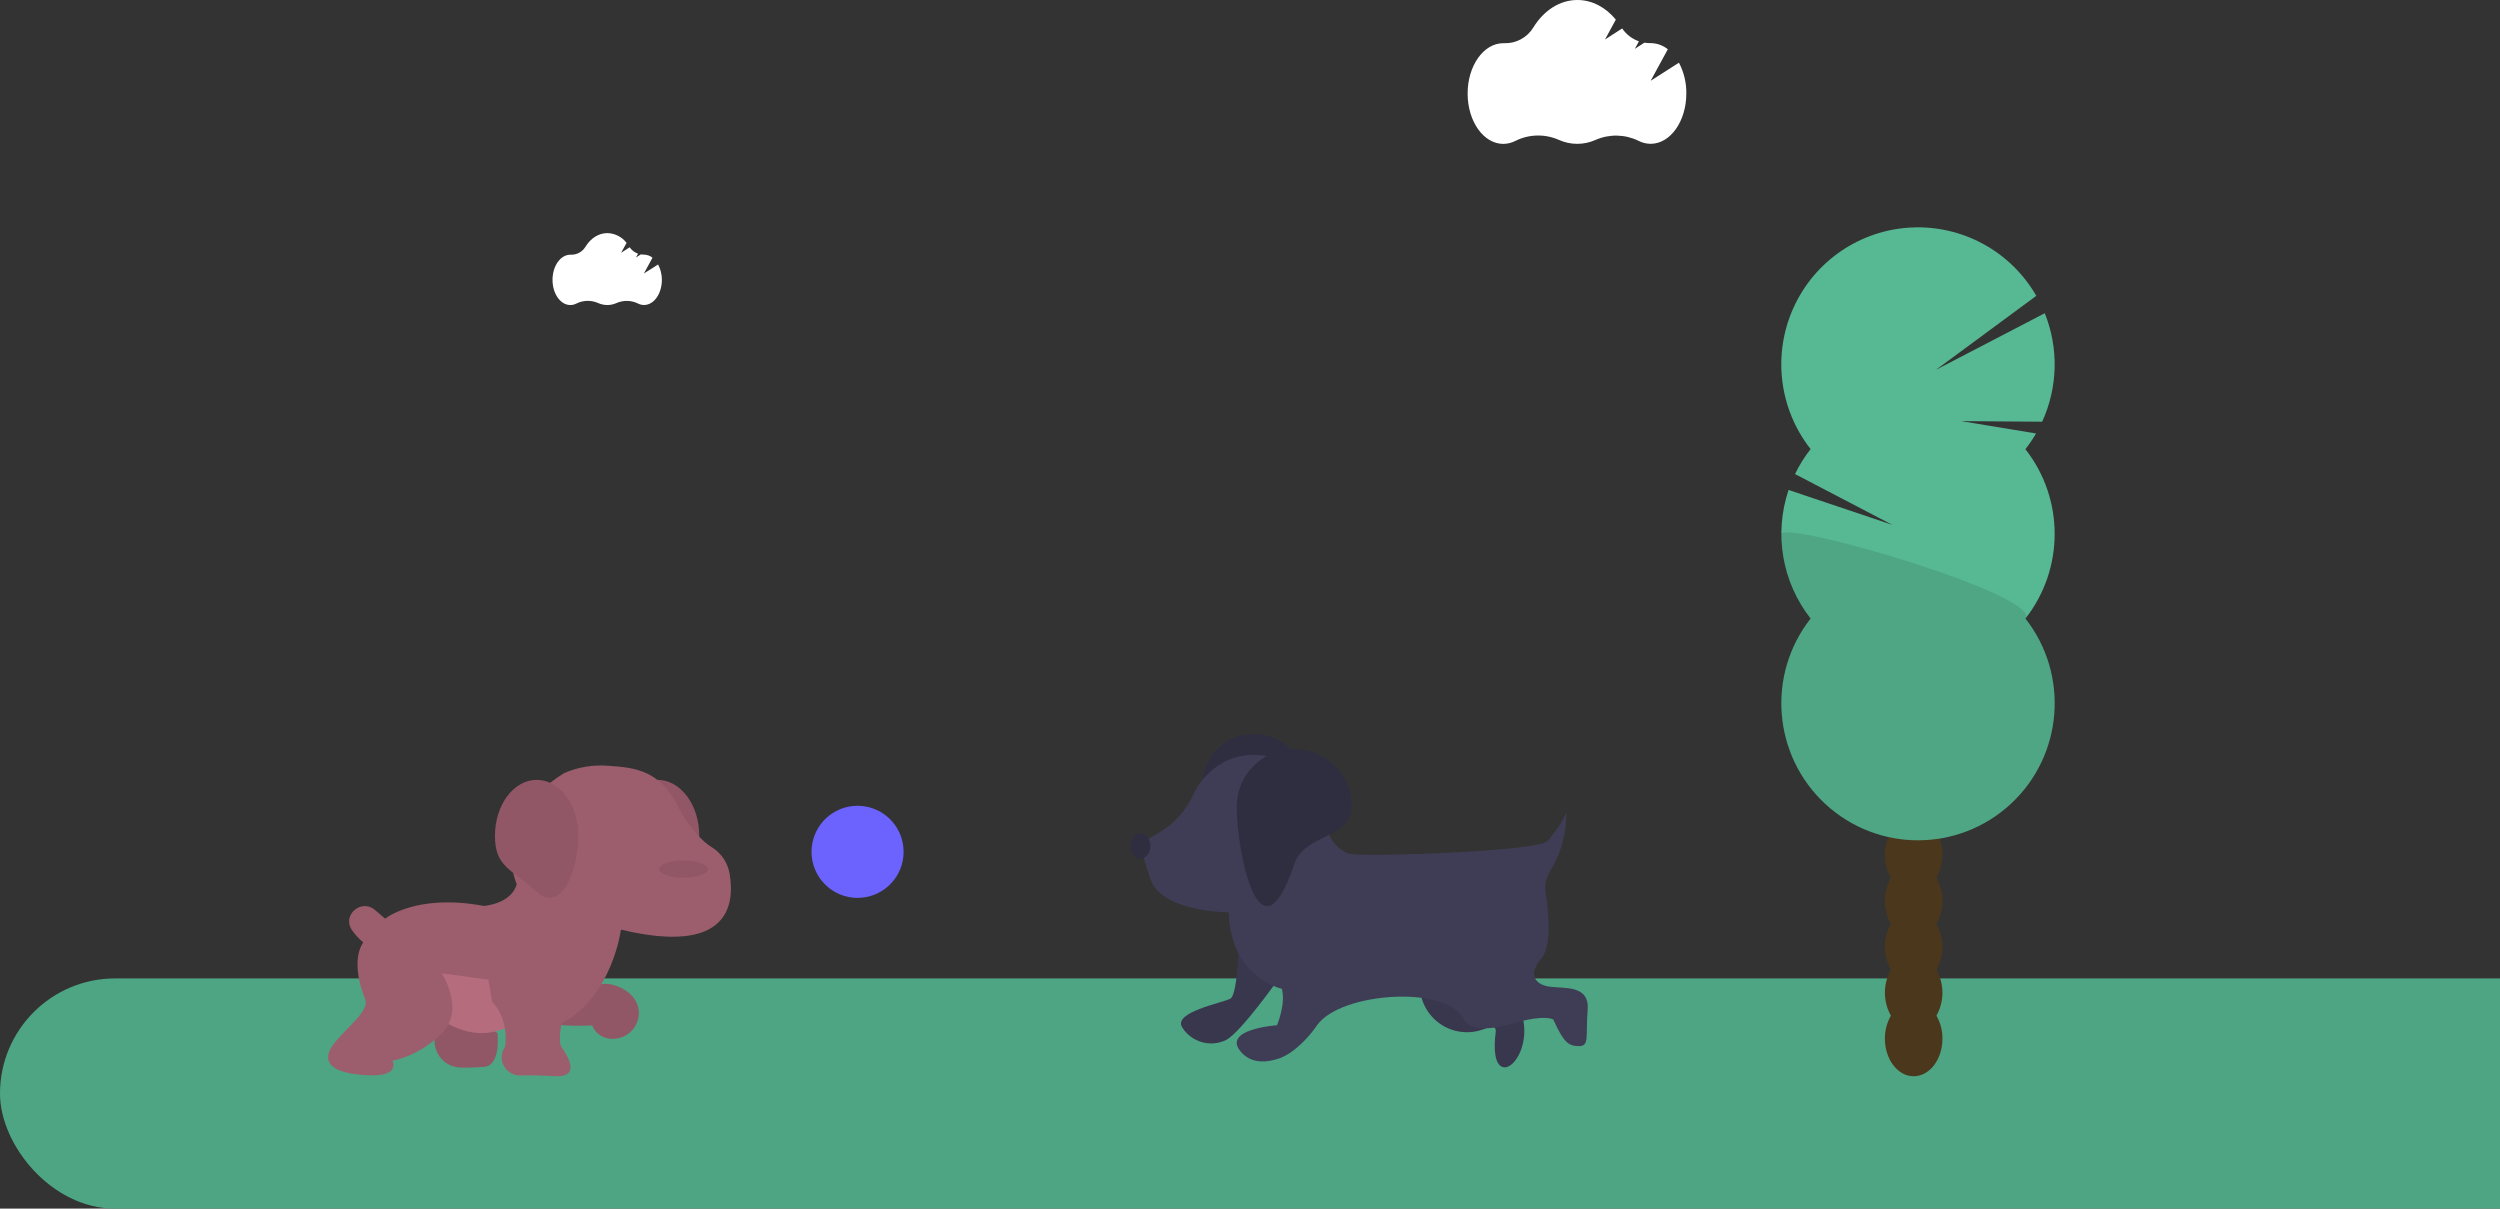 <?xml version="1.0" encoding="UTF-8"?>
<svg width="695px" height="336px" viewBox="0 0 695 336" version="1.1" xmlns="http://www.w3.org/2000/svg" xmlns:xlink="http://www.w3.org/1999/xlink">
    <rect x="0" y="0" width="695" height="336" fill="#333333" stroke="none"/>
    <!-- Generator: Sketch 62 (91390) - https://sketch.com -->
    <title>Group 9</title>
    <desc>Created with Sketch.</desc>
    <g id="Matchdog---Behance" stroke="none" stroke-width="1" fill="none" fill-rule="evenodd">
        <g id="1440" transform="translate(-745, -6739)">
            <g id="Group-9" transform="translate(745, 6739)">
                <g id="Group-8" transform="translate(153.6, 64.8)" fill="#FFFFFF" fill-rule="nonzero">
                    <path d="M29.348,8.729 L25.407,11.225 L27.794,6.843 C27.118,6.299 26.282,5.998 25.417,5.987 L25.356,5.987 C25.082,5.992 24.808,5.971 24.538,5.925 L23.208,6.781 L23.776,5.73 C22.833,5.397 22.018,4.773 21.445,3.947 L19.063,5.484 L20.587,2.717 C19.301,1.049 17.341,0.052 15.248,0 C12.769,0 10.56,1.492 9.153,3.808 C8.291,5.227 6.738,6.068 5.09,6.007 L4.957,6.007 C2.22,6.007 0,9.139 0,13.004 C0,16.868 2.22,20 4.957,20 C5.56,19.998 6.152,19.849 6.684,19.564 C8.57,18.64 10.763,18.597 12.683,19.446 C14.307,20.178 16.164,20.178 17.788,19.446 C19.694,18.614 21.864,18.657 23.736,19.564 C24.263,19.842 24.848,19.988 25.442,19.99 C28.18,19.99 30.4,16.858 30.4,12.993 C30.407,11.506 30.046,10.04 29.348,8.729 Z" id="Path"></path>
                    <path d="M21.6,18.234 C20.19,17.974 18.734,18.129 17.414,18.68 C16.627,19.023 15.775,19.201 14.913,19.2 C14.051,19.196 13.2,19.015 12.413,18.67 C10.521,17.857 8.36,17.898 6.502,18.783 C5.978,19.056 5.394,19.199 4.801,19.2 C2.406,19.2 0.415,16.835 0,13.711 C0.479,13.368 0.886,12.938 1.2,12.445 C2.601,10.228 4.776,8.8 7.202,8.8 C9.627,8.8 11.793,10.208 13.203,12.406 C14.058,13.762 15.578,14.577 17.204,14.549 L17.269,14.549 C19.144,14.549 20.795,16.051 21.6,18.234 Z" id="Path" opacity="0.03"></path>
                </g>
                <rect id="Rectangle" fill="#4EA584" x="0" y="272" width="808.8" height="64" rx="32"></rect>
                <path d="M466.746,17.428 L458.883,22.459 L463.656,13.696 C462.304,12.608 460.632,12.006 458.903,11.984 L458.777,11.984 C458.23,11.992 457.684,11.951 457.145,11.861 L454.48,13.584 L455.62,11.488 C453.73,10.823 452.098,9.57 450.959,7.909 L446.192,10.976 L449.201,5.45 C446.414,2.071 442.655,0 438.516,0 C433.556,0 429.138,2.975 426.285,7.612 C424.568,10.447 421.469,12.128 418.179,12.009 L417.915,12.009 C412.438,12.009 408,18.277 408,26.007 C408,33.737 412.438,40 417.915,40 C419.118,39.994 420.302,39.694 421.365,39.126 C425.138,37.274 429.527,37.188 433.368,38.891 C436.614,40.356 440.326,40.356 443.572,38.891 C447.382,37.223 451.721,37.309 455.463,39.126 C456.519,39.682 457.692,39.975 458.883,39.98 C464.36,39.98 468.798,33.712 468.798,25.987 C468.838,23.005 468.132,20.062 466.746,17.428 Z" id="Path" fill="#FFFFFF" fill-rule="nonzero"></path>
                <g id="Group-18" transform="translate(91.2, 204)" fill-rule="nonzero">
                    <g id="Group-17">
                        <path d="M160,32.81 C160.003,39.506 154.842,45.071 148.165,45.571 L148.155,45.571 C147.84,45.6 147.525,45.61 147.2,45.61 C143.806,45.61 140.55,44.262 138.149,41.861 C135.749,39.461 134.4,36.205 134.4,32.81 C134.399,32.745 134.402,32.679 134.41,32.613 C134.503,26.169 139.377,20.801 145.783,20.089 C146.253,20.038 146.727,20.011 147.2,20.01 C153.416,20.006 158.734,24.472 159.803,30.595 L159.803,30.605 C159.934,31.333 160,32.071 160,32.81 L160,32.81 Z" id="Path" fill="#6C63FF"></path>
                        <g id="Group-19" transform="translate(56, 52.3) scale(-1, 1) translate(-56, -52.3) translate(-0, 8.8)">
                            <path d="M8.8,19.553 C8.8,28.142 13.15,28.646 20.403,35.101 C27.655,41.556 32,28.142 32,19.553 C32,10.964 26.806,4 20.403,4 C13.999,4 8.8,10.964 8.8,19.553 Z" id="Path" fill="#915766"></path>
                            <path d="M64.896,74.433 C64.896,74.433 63.88,83.241 68.455,83.759 C70.686,83.964 72.926,84.038 75.165,83.982 C77.807,83.949 80.226,82.468 81.497,80.108 C82.768,77.747 82.693,74.872 81.301,72.583 L81.164,72.366 C76.589,65.106 64.896,74.433 64.896,74.433 Z" id="Path" fill="#915766"></path>
                            <path d="M55.204,67.377 C55.204,67.377 66.324,82.107 83.004,68.901 C99.685,55.695 79.466,49.6 79.466,49.6 L58.237,49.6 L45.6,55.187 L55.204,67.377 Z" id="Path" fill="#B56D7E"></path>
                            <path d="M34.798,55.2 C34.798,55.2 39.901,61.226 44.494,60.723 C48.178,60.322 55.476,63.796 54.266,70.113 C53.926,71.988 52.839,73.652 51.247,74.735 C49.654,75.817 47.687,76.229 45.785,75.878 C43.794,75.505 42.145,74.139 41.432,72.272 C41.432,72.272 25.101,73.277 25.612,68.757 C26.122,64.238 34.798,55.2 34.798,55.2 Z" id="Path" fill="#915766" transform="translate(40, 65.6) scale(-1, 1) translate(-40, -65.6) "></path>
                            <path d="M31.621,57.778 C31.621,57.778 38.226,67.901 31.621,74.48 C25.016,81.06 17.903,82.072 17.903,82.072 C17.903,82.072 20.443,86.627 10.789,86.121 C1.135,85.615 -1.913,82.578 1.135,78.023 C4.184,73.468 11.805,68.407 10.281,64.864 C8.757,61.321 6.724,53.729 9.773,49.174 C8.544,48.16 7.466,46.978 6.572,45.661 C3.874,41.572 9.275,36.966 13.01,40.15 L15.87,42.594 C15.87,42.594 24.508,35.509 43.307,39.051 C43.307,39.051 50.929,38.545 52.453,32.978 C52.453,32.978 44.324,15.264 65.664,2.104 C69.501,0.445 73.688,-0.25 77.858,0.08 C84.971,0.586 92.593,1.092 97.674,12.227 C97.674,12.227 101.825,19.819 106.703,22.744 C109.364,24.394 111.169,27.118 111.646,30.204 C113.115,38.925 111.255,52.793 81.415,45.631 C81.415,45.631 79.128,64.105 64.901,71.697 C64.901,71.697 63.885,76.758 64.901,78.276 C65.918,79.795 70.999,86.88 62.869,86.374 C58.804,86.126 55.669,86.121 53.51,86.187 C51.628,86.245 49.869,85.263 48.937,83.633 C48.005,82.004 48.054,79.995 49.064,78.413 C49.09,78.367 49.12,78.322 49.15,78.276 C49.181,78.231 50.675,71.19 45.594,65.623 L44.578,59.55 L31.621,57.778 Z" id="Path" fill="#9C5E6D" transform="translate(56, 43.2) scale(-1, 1) translate(-56, -43.2) "></path>
                            <ellipse id="Oval" fill="#915766" cx="13.2" cy="28.8" rx="6.8" ry="2.4"></ellipse>
                            <path d="M65.6,19.553 C65.6,28.142 61.254,28.646 54,35.101 C46.746,41.556 42.4,28.142 42.4,19.553 C42.4,10.964 47.595,4 54,4 C60.405,4 65.6,10.964 65.6,19.553 Z" id="Path" fill="#915766"></path>
                        </g>
                        <path d="M271.804,14.4 C271.804,22.353 259.92,21.256 257.403,28.8 C248.599,55.191 242.922,24.879 243.003,14.4 C243.003,6.447 249.451,0 257.403,0 C265.356,0 271.804,6.447 271.804,14.4 L271.804,14.4 Z" id="Path" fill="#2F2E41"></path>
                        <path d="M253.334,54.346 C253.334,54.346 253.163,72.478 250.801,73.659 C248.439,74.84 235.03,77.373 237.392,81.507 C239.967,85.743 245.367,87.286 249.792,85.049 C253.925,82.687 263.963,68.517 263.963,68.517 L253.334,54.346 Z" id="Path" fill="#3F3D56"></path>
                        <path d="M303.523,70.288 C303.523,70.288 303.523,70.462 303.54,70.771 C303.838,74.979 306.143,78.788 309.734,81.004 C313.325,83.219 317.762,83.571 321.658,81.95 C323.381,81.274 324.874,81.17 324.608,83.03 C324.018,87.163 324.189,92.725 327.141,92.725 C330.093,92.725 334.227,85.64 331.865,77.964 C329.988,72.533 327.407,67.372 324.189,62.612 L303.523,70.288 Z" id="Path" fill="#3F3D56"></path>
                        <path d="M253.334,54.346 C253.334,54.346 253.163,72.478 250.801,73.659 C248.439,74.84 235.03,77.373 237.392,81.507 C239.967,85.743 245.367,87.286 249.792,85.049 C253.925,82.687 263.963,68.517 263.963,68.517 L253.334,54.346 Z" id="Path" fill="#000000" opacity="0.1"></path>
                        <path d="M303.523,70.288 C303.523,70.288 303.523,70.462 303.54,70.771 C303.838,74.979 306.143,78.788 309.734,81.004 C313.325,83.219 317.762,83.571 321.658,81.95 C323.381,81.274 324.874,81.17 324.608,83.03 C324.018,87.163 324.189,92.725 327.141,92.725 C330.093,92.725 334.227,85.64 331.865,77.964 C329.988,72.533 327.407,67.372 324.189,62.612 L303.523,70.288 Z" id="Path" fill="#000000" opacity="0.1"></path>
                        <path d="M240.435,17.121 C241.689,14.36 243.557,11.92 245.895,9.989 C250.419,6.207 256.52,4.908 262.191,6.519 C275.772,10.062 277.543,20.099 277.543,20.099 L277.543,24.151 C277.491,28.127 279.869,31.732 283.545,33.249 C286.551,34.424 336.051,32.768 339.003,29.816 C341.134,27.437 342.907,24.761 344.264,21.871 L344.264,21.986 C344.312,27.394 342.902,32.716 340.183,37.393 C338.994,39.068 338.357,41.073 338.36,43.127 C338.95,47.26 340.722,58.479 337.179,62.612 C333.636,66.745 335.407,69.697 339.541,70.288 C343.674,70.878 350.759,69.698 350.169,76.783 C349.578,83.868 350.759,86.821 347.807,86.821 C344.855,86.821 343.556,85.911 340.603,79.416 C340.603,79.416 338.36,77.964 330.093,80.326 C324.72,81.861 317.661,83.315 315.596,79.144 C311.028,69.918 281.656,71.737 274.969,80.972 C273.189,83.603 271.014,85.944 268.519,87.91 C267.354,88.825 266.069,89.576 264.701,90.142 C261.158,91.397 256.877,91.84 253.925,88.592 C248.02,82.097 263.803,81.016 263.803,81.016 C263.803,81.016 266.324,75.012 265.143,70.878 C265.143,70.878 250.973,67.926 250.382,49.622 C250.382,49.622 231.488,49.622 228.535,40.175 L225.583,30.728 L231.263,27.32 C235.258,24.923 238.445,21.386 240.415,17.165 L240.435,17.121 Z" id="Path" fill="#3F3D56"></path>
                        <ellipse id="Oval" fill="#2F2E41" cx="225.85" cy="31.194" rx="2.753" ry="3.543"></ellipse>
                        <path d="M284.603,20.216 C284.603,29.052 271.4,27.833 268.603,36.216 C258.82,65.539 252.513,31.858 252.603,20.216 C252.603,11.379 259.767,4.216 268.603,4.216 C277.44,4.216 284.603,11.379 284.603,20.216 L284.603,20.216 Z" id="Path" fill="#2F2E41"></path>
                    </g>
                </g>
                <g id="Group-20" transform="translate(495.2, 63.2)" fill-rule="nonzero">
                    <path d="M43.131,180.835 C44.247,178.892 44.823,176.687 44.799,174.447 C44.799,168.676 41.227,164 36.797,164 C32.368,164 28.801,168.676 28.801,174.447 C28.777,176.687 29.353,178.892 30.469,180.835 C28.244,184.804 28.244,189.641 30.469,193.61 C28.244,197.579 28.244,202.416 30.469,206.385 C28.244,210.354 28.244,215.191 30.469,219.16 C29.354,221.103 28.778,223.308 28.801,225.548 C28.801,231.319 32.373,236 36.797,236 C41.222,236 44.799,231.319 44.799,225.548 C44.822,223.308 44.246,221.103 43.131,219.16 C45.35,215.195 45.35,210.365 43.131,206.4 C45.356,202.431 45.356,197.594 43.131,193.625 C45.356,189.656 45.356,184.819 43.131,180.85 L43.131,180.835 Z" id="Path" fill="#4B371C"></path>
                    <ellipse id="Oval" fill="#3F3D56" cx="36.8" cy="148.8" rx="8" ry="10.4"></ellipse>
                    <path d="M8.132,61.66 C7.05,60.277 6.062,58.821 5.177,57.303 L26.02,53.869 L3.477,54.037 C-0.889,44.509 -1.151,33.6 2.753,23.874 L32.988,39.597 L5.106,19.04 C12.219,6.692 25.618,-0.639 39.826,0.044 C54.035,0.726 66.673,9.307 72.575,22.28 C78.477,35.253 76.655,50.444 67.852,61.645 C69.544,63.795 70.996,66.123 72.184,68.588 L45.132,82.709 L73.975,73.006 C78.089,85.199 75.784,98.65 67.847,108.769 C80.104,124.379 78.33,146.81 63.774,160.29 C49.217,173.77 26.768,173.77 12.211,160.29 C-2.345,146.81 -4.119,124.379 8.137,108.769 C-2.705,94.954 -2.705,75.495 8.137,61.68 L8.132,61.66 Z" id="Path" fill="#57B894" transform="translate(38, 85.2) scale(-1, 1) translate(-38, -85.2) "></path>
                    <path d="M75.994,85.361 C76.005,93.889 73.14,102.171 67.861,108.867 C80.12,124.452 78.346,146.848 63.786,160.306 C49.227,173.765 26.773,173.765 12.214,160.306 C-2.346,146.848 -4.12,124.452 8.139,108.867 C3.022,102.396 75.994,81.092 75.994,85.361 Z" id="Path" fill="#000000" opacity="0.1" transform="translate(38, 127.6) scale(-1, 1) translate(-38, -127.6) "></path>
                </g>
            </g>
        </g>
    </g>
</svg>